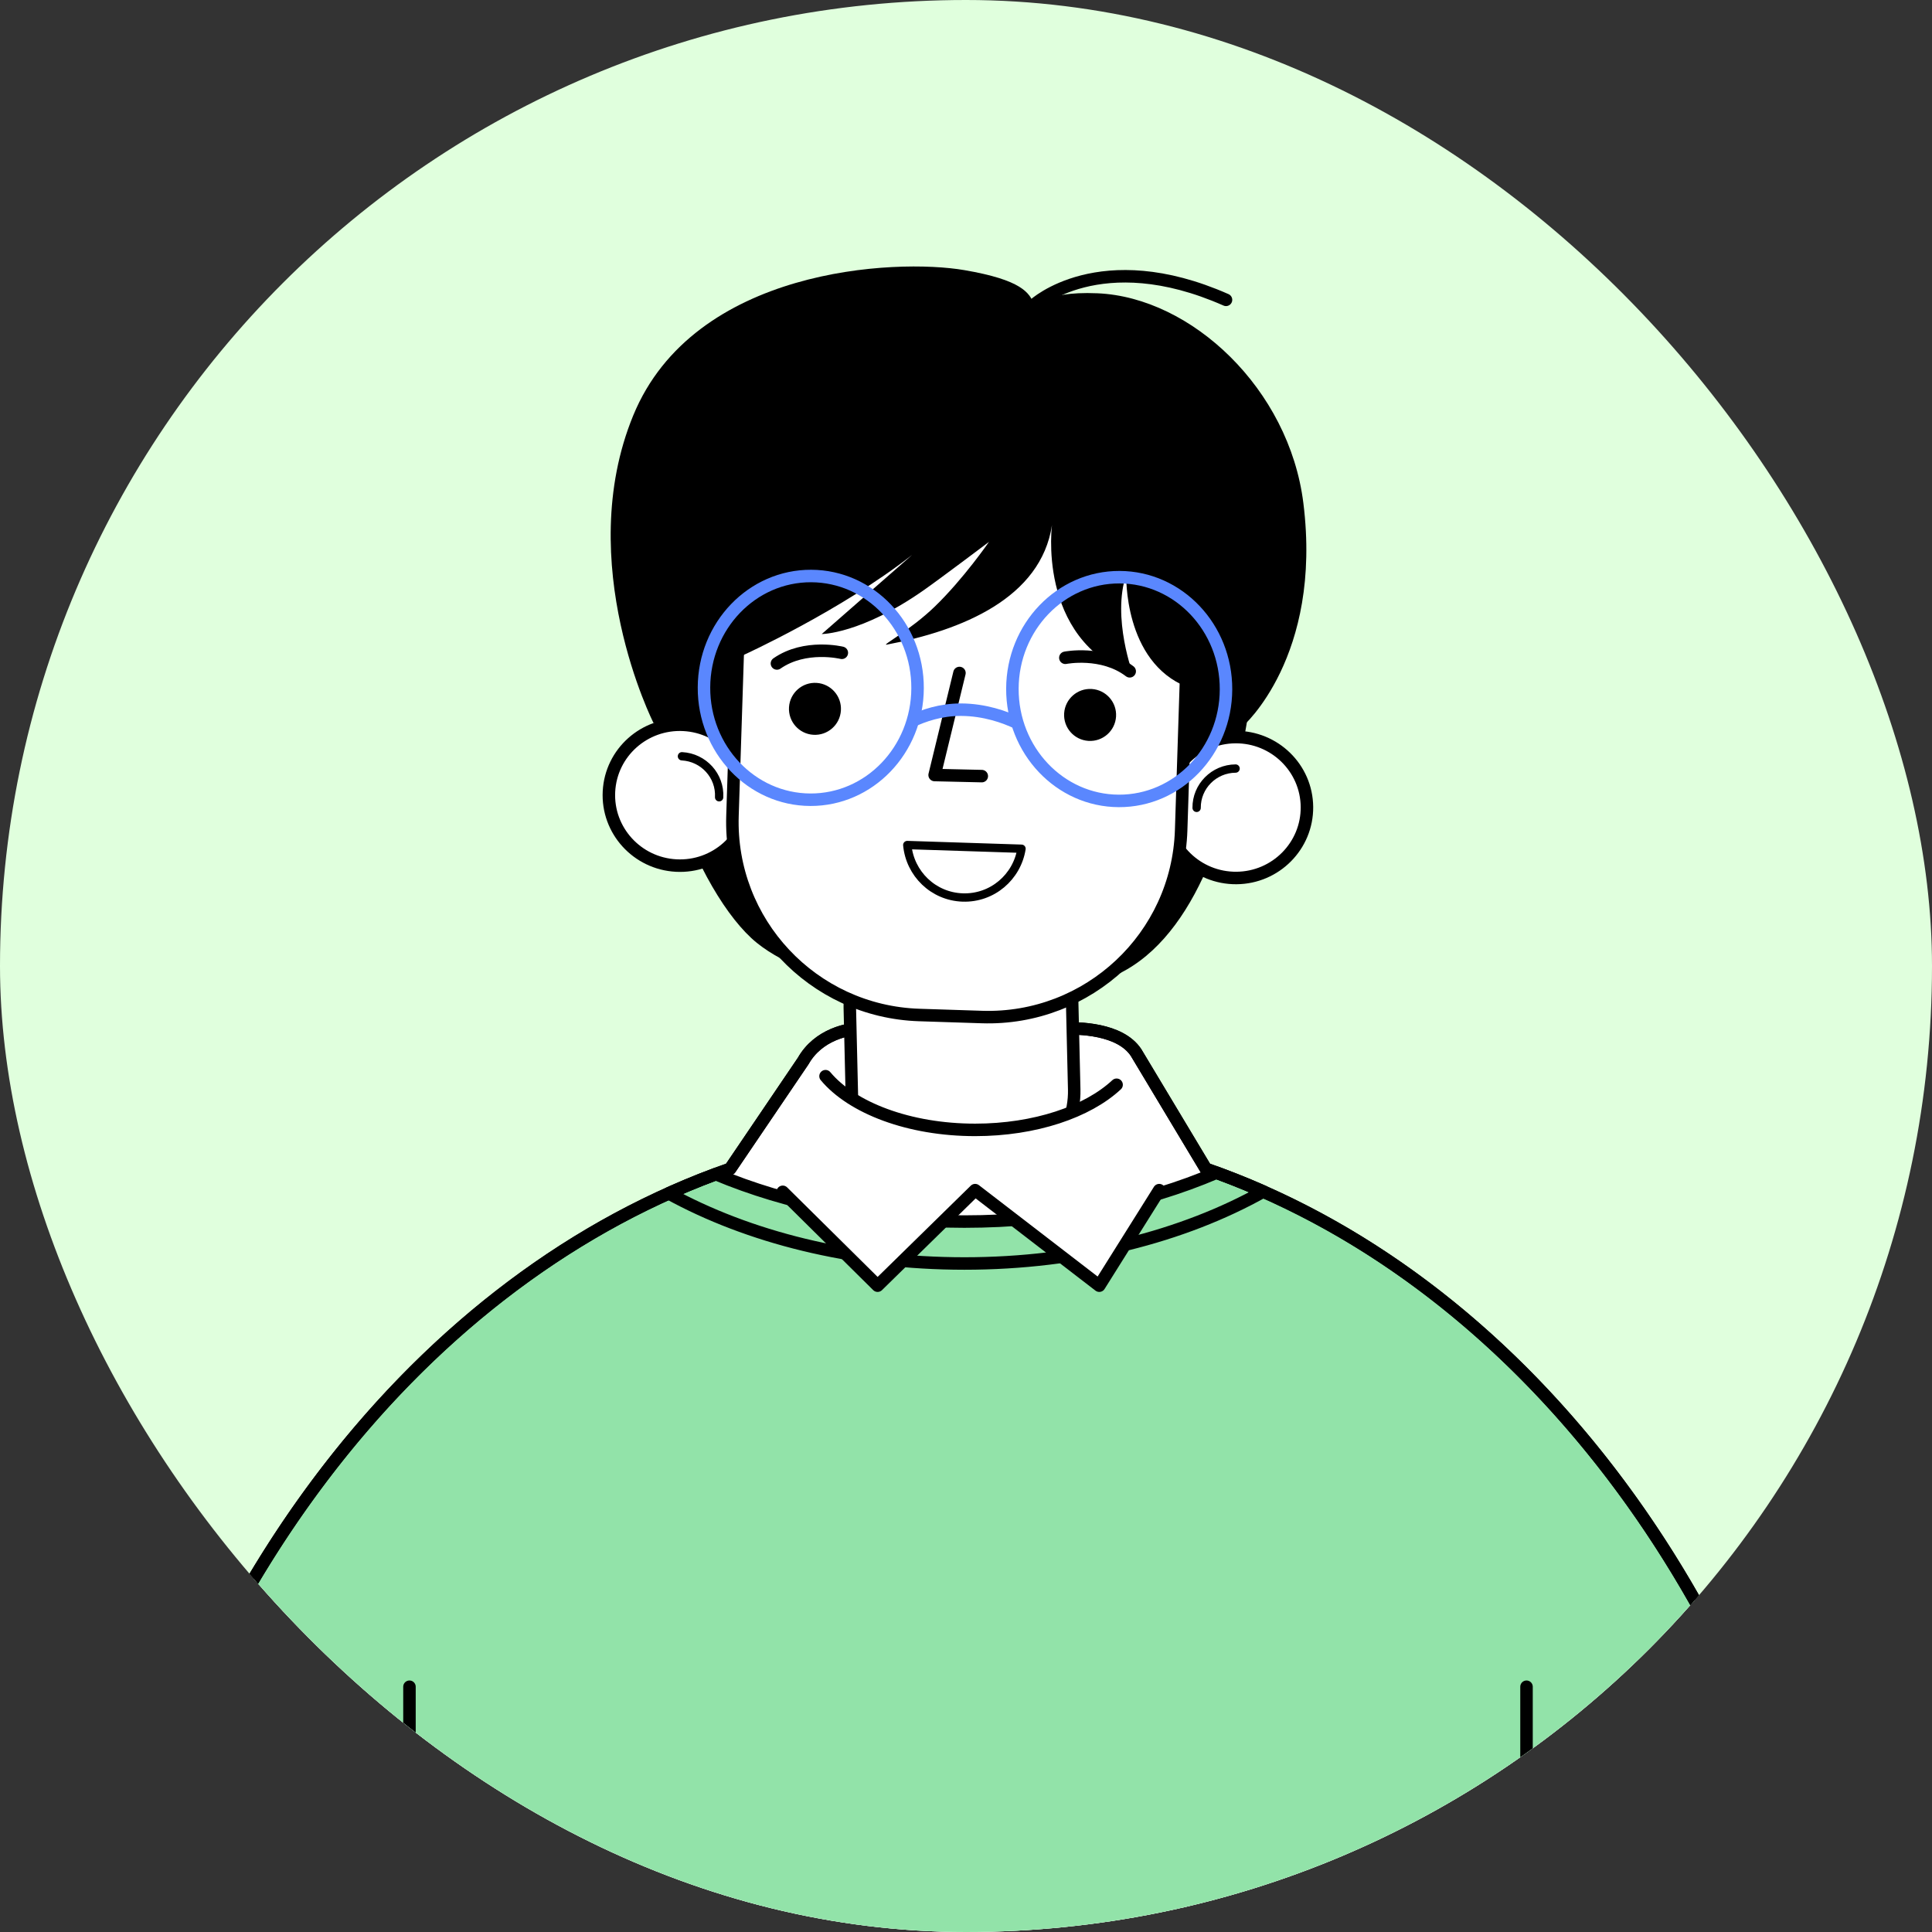 <svg width="116" height="116" viewBox="0 0 116 116" fill="none" xmlns="http://www.w3.org/2000/svg">
<rect x="0" y="0" width="116" height="116" fill="#333333" stroke="none"/>
<g clip-path="url(#clip0_410_2610)">
<rect width="116" height="116" rx="58" fill="#E0FFDD"/>
<path d="M72.401 70.178L68.207 63.19C67.827 62.263 66.065 61.798 65.065 61.84L50.998 61.831C49.998 61.789 48.198 63.378 47.818 64.304L43.836 70.179C25.171 76.676 10.582 95.581 6 119.432H110.239C105.657 95.58 91.067 76.674 72.401 70.178Z" fill="white"/>
<path d="M73.032 70.413C68.704 72.264 63.501 73.345 57.902 73.345C52.392 73.345 47.267 72.296 42.979 70.498C24.726 77.27 10.511 95.949 6 119.433H110.239C105.709 95.851 91.395 77.113 73.032 70.413Z" fill="#92E3A9"/>
<path d="M24.585 101.274V119.433H91.654V101.274" stroke="black" stroke-width="0.75" stroke-linecap="round" stroke-linejoin="round"/>
<path d="M57.903 75.862C64.78 75.862 71.058 74.229 75.853 71.541C74.72 71.04 73.568 70.585 72.401 70.179L68.207 63.19C67.249 61.757 64.767 61.712 63.767 61.754L51.915 61.757C50.915 61.715 49.115 62.131 48.227 63.702L43.836 70.18C42.588 70.614 41.36 71.108 40.15 71.651C44.92 74.273 51.12 75.862 57.903 75.862Z" stroke="black" stroke-width="0.75" stroke-linecap="round" stroke-linejoin="round"/>
<path d="M73.032 70.413C68.704 72.264 63.501 73.345 57.902 73.345C52.392 73.345 47.267 72.296 42.979 70.498C24.726 77.27 10.511 95.949 6 119.433H110.239C105.709 95.851 91.395 77.113 73.032 70.413Z" stroke="black" stroke-width="0.75" stroke-linecap="round" stroke-linejoin="round"/>
<path d="M72.401 70.179L68.207 63.19C67.249 61.757 64.767 61.712 63.767 61.754L51.915 61.757C50.915 61.715 49.114 62.131 48.226 63.702L43.836 70.18C25.171 76.677 10.582 95.582 6 119.433H110.239C105.657 95.58 91.067 76.675 72.401 70.179Z" stroke="black" stroke-width="0.75" stroke-linecap="round" stroke-linejoin="round"/>
<path d="M59.154 55.224L56.007 55.297C53.189 55.363 50.959 57.7 51.024 60.518L51.146 65.726C51.212 68.544 53.549 70.775 56.367 70.709L59.514 70.635C62.331 70.57 64.562 68.232 64.497 65.415L64.375 60.206C64.309 57.389 61.972 55.158 59.154 55.224Z" fill="white" stroke="black" stroke-width="0.75" stroke-miterlimit="10"/>
<path d="M55.89 59.78C55.89 59.78 48.948 59.441 45.441 56.61C41.935 53.779 37.552 43.453 39.904 35.236C42.257 27.019 55.109 26.385 60.867 26.868C66.625 27.351 75.682 32.34 75.682 32.34C75.682 32.34 76.216 56.284 65.763 58.987C55.31 61.69 55.89 59.78 55.89 59.78Z" fill="black"/>
<path d="M36.563 47.52C36.44 49.853 38.247 51.845 40.599 51.969C42.952 52.093 44.958 50.302 45.081 47.969C45.204 45.636 43.397 43.644 41.044 43.52C38.692 43.396 36.685 45.187 36.563 47.52Z" fill="white" stroke="black" stroke-width="0.75" stroke-miterlimit="10"/>
<path d="M43.178 47.869C43.246 46.578 42.246 45.477 40.945 45.408" stroke="black" stroke-width="0.5" stroke-linecap="round" stroke-linejoin="round"/>
<path d="M78.471 48.45C78.49 50.786 76.596 52.696 74.241 52.716C71.885 52.735 69.96 50.857 69.941 48.521C69.921 46.184 71.815 44.275 74.171 44.255C76.526 44.236 78.451 46.114 78.471 48.45Z" fill="white" stroke="black" stroke-width="0.75" stroke-miterlimit="10"/>
<path d="M71.847 48.505C71.836 47.213 72.883 46.156 74.186 46.145" stroke="black" stroke-width="0.5" stroke-linecap="round" stroke-linejoin="round"/>
<path d="M43.979 48.981L44.383 36.479C44.589 30.084 49.949 25.059 56.344 25.266L60.108 25.387C66.503 25.594 71.528 30.953 71.321 37.349L70.918 49.85C70.711 56.246 65.352 61.27 58.956 61.064L55.193 60.942C48.797 60.736 43.773 55.376 43.979 48.981Z" fill="white" stroke="black" stroke-width="0.75" stroke-miterlimit="10"/>
<path d="M61.333 50.959C61.062 52.663 59.575 53.944 57.805 53.887C56.036 53.83 54.634 52.455 54.474 50.737L61.333 50.959Z" stroke="black" stroke-width="0.5" stroke-linecap="round" stroke-linejoin="round"/>
<path d="M50.489 42.661C50.434 43.521 49.691 44.173 48.831 44.118C47.971 44.063 47.318 43.32 47.373 42.46C47.429 41.599 48.171 40.947 49.032 41.002C49.892 41.058 50.545 41.8 50.489 42.661Z" fill="black"/>
<path d="M67.009 43.027C66.953 43.887 66.211 44.54 65.35 44.484C64.49 44.429 63.837 43.686 63.893 42.826C63.949 41.966 64.691 41.313 65.551 41.368C66.412 41.424 67.064 42.166 67.009 43.027Z" fill="black"/>
<path d="M63.965 39.494C63.965 39.494 66.187 39.051 67.829 40.306" stroke="black" stroke-width="0.75" stroke-linecap="round" stroke-linejoin="round"/>
<path d="M50.545 39.196C50.545 39.196 48.345 38.655 46.648 39.836" stroke="black" stroke-width="0.75" stroke-linecap="round" stroke-linejoin="round"/>
<path d="M58.948 46.599L56.116 46.534L57.607 40.407" stroke="black" stroke-width="0.75" stroke-linecap="round" stroke-linejoin="round"/>
<path d="M78.255 30.2C77.399 23.348 71.538 17.856 65.897 17.609C62.44 17.458 62.213 18.603 62.094 18.293C61.82 17.575 61.333 16.807 57.903 16.219C53.745 15.506 41.662 16.082 38.019 24.947C34.377 33.813 39.24 43.412 39.24 43.412L43.876 43.669L44.647 39.326C44.647 39.326 50.486 36.672 54.761 33.321C52.617 35.192 49.337 38.069 49.337 38.069C49.337 38.069 51.694 38.069 55.434 35.456C56.44 34.753 59.379 32.536 59.379 32.536C59.379 32.536 57.862 34.743 56.116 36.429C54.667 37.83 52.892 38.771 53.235 38.706C57.755 37.855 62.5 35.911 63.163 31.524C63.207 31.231 62.11 38.368 68.046 40.547C68.046 40.547 66.741 37.091 67.622 34.493C67.622 34.493 67.438 39.727 71.28 41.249L71.659 45.408L74.624 43.604C74.624 43.604 79.411 39.444 78.255 30.2Z" fill="black"/>
<path d="M62.094 18.293C62.094 18.293 66.036 14.656 73.611 18.003" stroke="black" stroke-width="0.75" stroke-linecap="round" stroke-linejoin="round"/>
<path d="M55.092 41.325C55.078 45.035 52.196 48.031 48.654 48.017C45.113 48.003 42.253 44.985 42.268 41.276C42.282 37.566 45.164 34.57 48.706 34.584C52.247 34.598 55.107 37.616 55.092 41.325Z" stroke="#5A87FE" stroke-width="0.75" stroke-miterlimit="10"/>
<path d="M73.611 41.396C73.597 45.106 70.714 48.102 67.173 48.088C63.631 48.075 60.772 45.056 60.786 41.347C60.8 37.638 63.683 34.642 67.224 34.655C70.766 34.669 73.625 37.687 73.611 41.396Z" stroke="#5A87FE" stroke-width="0.75" stroke-miterlimit="10"/>
<path d="M54.728 43.309C55.426 42.974 56.475 42.606 57.7 42.61C59.132 42.616 60.339 43.054 61.087 43.412" stroke="#5A87FE" stroke-width="0.75" stroke-miterlimit="10"/>
<path d="M67.042 65.13C65.299 66.755 62.148 67.84 58.549 67.84C54.583 67.84 51.159 66.522 49.567 64.615L46.997 71.558L52.693 77.194L58.549 71.457L66.002 77.194L69.305 71.575L67.042 65.13Z" fill="white"/>
<path d="M52.693 77.195L52.722 77.166L52.679 77.137L52.693 77.195Z" fill="#59CC57"/>
<path d="M67.042 65.13C65.299 66.755 62.147 67.84 58.549 67.84C54.583 67.84 51.159 66.522 49.566 64.615" stroke="black" stroke-width="0.75" stroke-linecap="round" stroke-linejoin="round"/>
<path d="M69.601 71.457L66.002 77.194L58.549 71.457L52.693 77.194L46.997 71.558" stroke="black" stroke-width="0.75" stroke-linecap="round" stroke-linejoin="round"/>
</g>
<defs>
<clipPath id="clip0_410_2610">
<rect width="116" height="116" rx="58" fill="white"/>
</clipPath>
</defs>
</svg>

